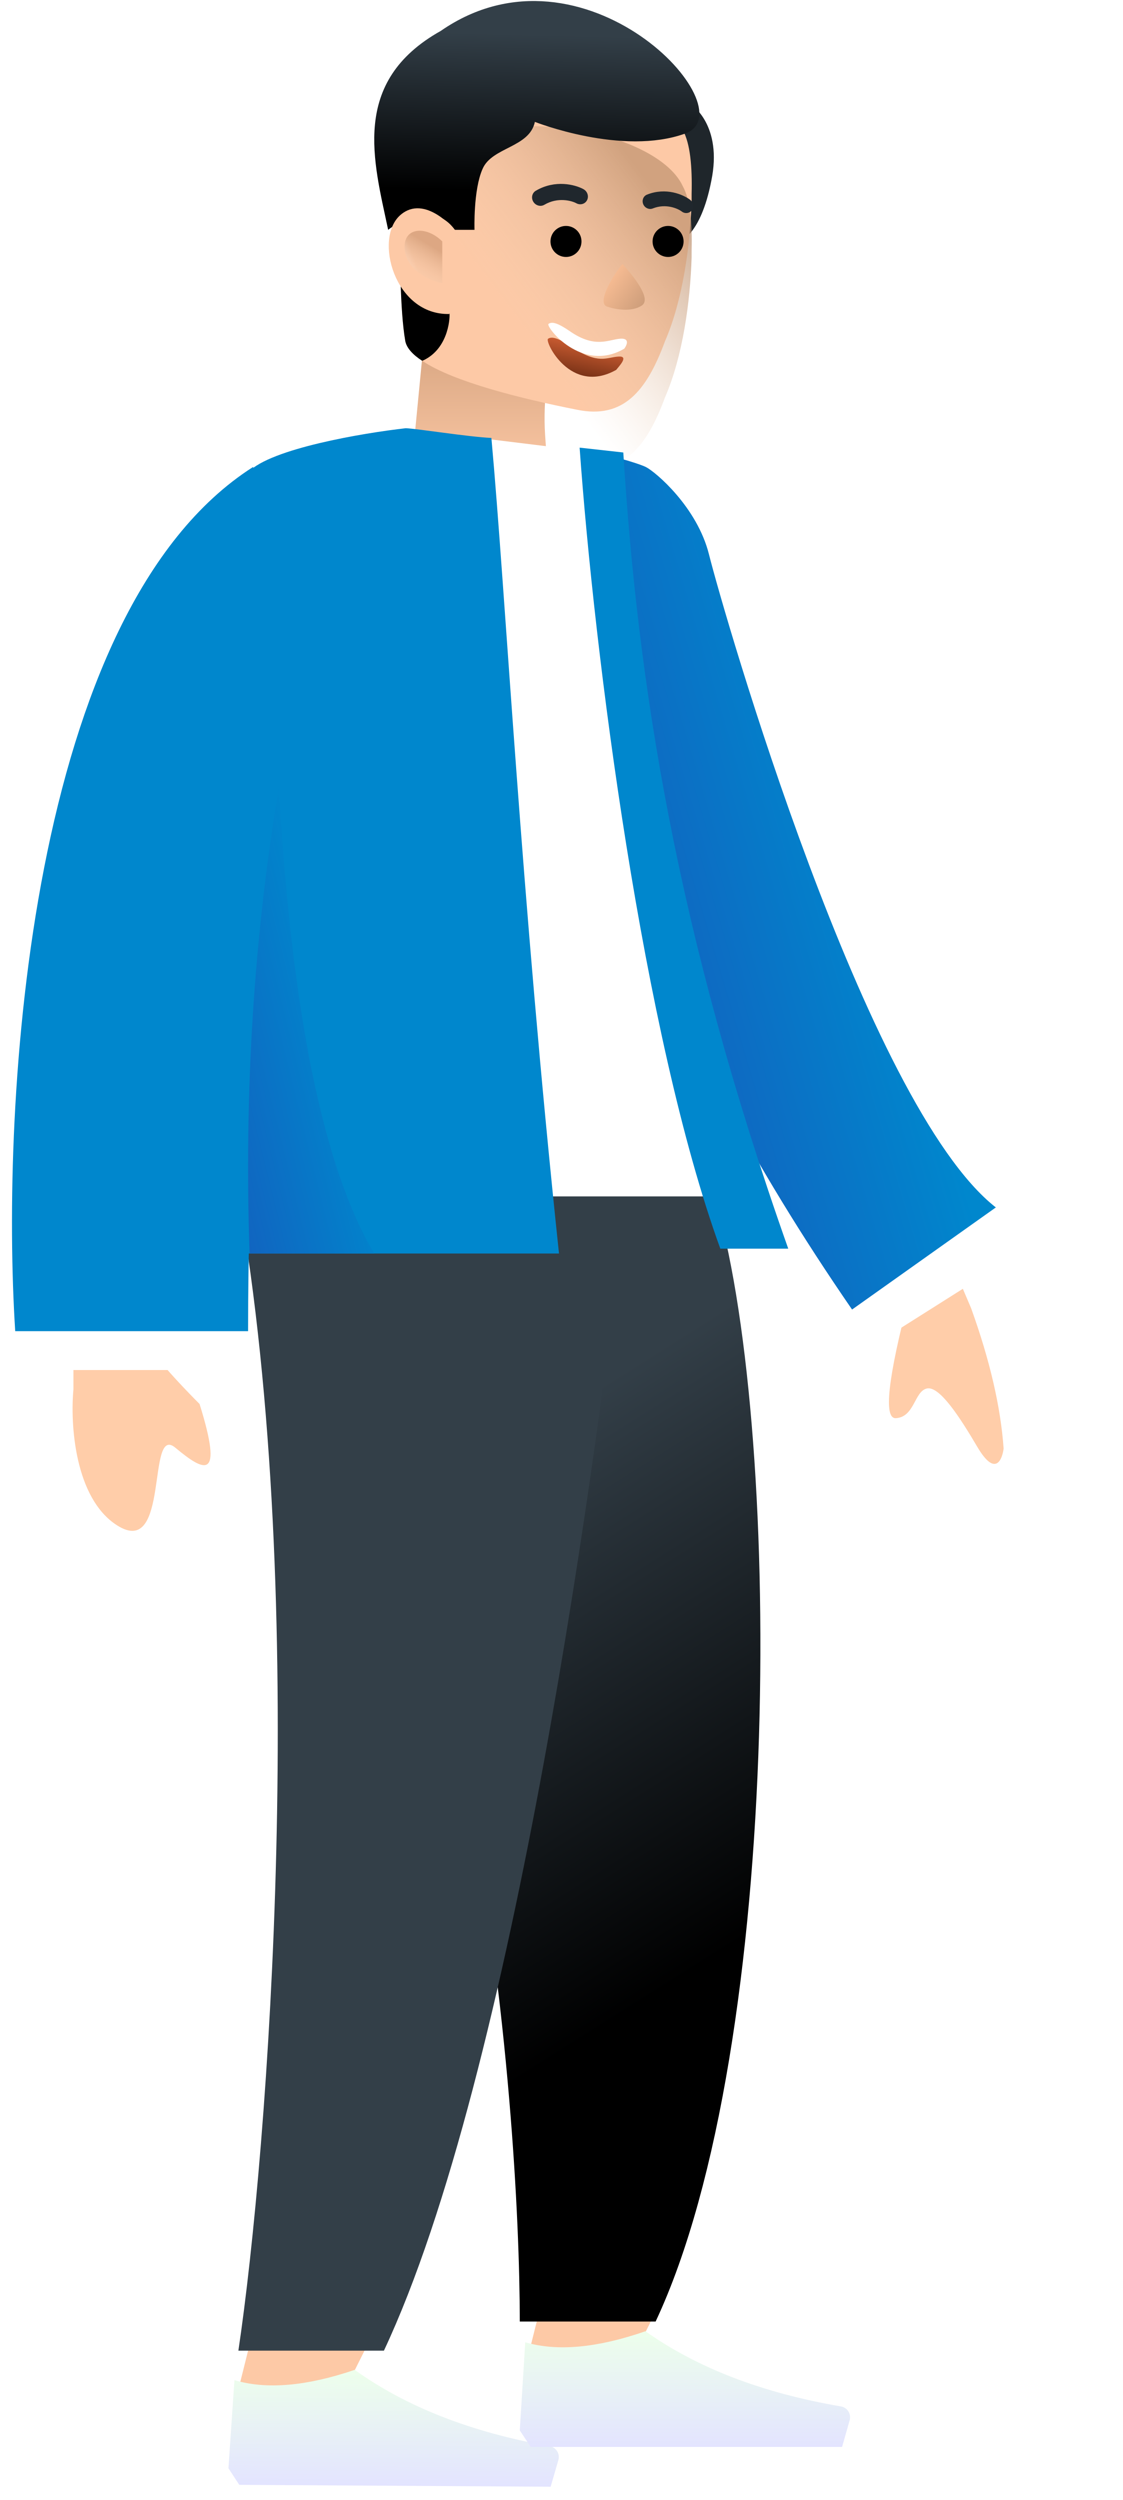 <?xml version="1.0" encoding="UTF-8"?> <svg xmlns="http://www.w3.org/2000/svg" width="80" height="178" viewBox="0 0 80 178" fill="none"> <path d="M49.269 7.469C49.269 7.469 51.493 8.919 50.671 12.883C49.898 16.846 48.351 17.232 48.351 17.232C48.351 17.232 46.031 8.533 49.269 7.469Z" fill="#1F262B"></path> <path d="M39.119 25.933C39.119 25.933 38.669 28.428 38.829 30.911C38.989 33.395 39.119 34.268 39.119 34.268C32.679 33.276 29.524 31.183 29.524 31.183L30.185 24.351C31.49 23.432 35.397 24.821 37.476 25.401C38.442 25.691 39.119 25.933 39.119 25.933Z" fill="url(#paint0_linear)"></path> <path d="M49.269 13.8C49.269 13.994 49.269 14.139 49.269 14.332C49.173 17.474 48.641 21.375 47.375 24.288C46.053 27.876 44.388 29.847 41.101 29.17C37.186 28.397 32.305 27.189 30.081 25.69C29.405 25.255 28.97 24.772 28.873 24.288C28.68 23.177 28.583 21.63 28.535 19.939C28.39 14.864 28.728 8.532 28.728 8.532C33.465 2.635 46.659 4.955 48.641 9.257C49.173 10.224 49.318 11.867 49.269 13.8Z" fill="#FDC9A6"></path> <g filter="url(#filter0_i)"> <path d="M49.269 13.8C49.269 13.994 49.269 14.139 49.269 14.332C49.173 17.474 48.641 21.375 47.375 24.288C46.053 27.876 44.388 29.847 41.101 29.17C37.186 28.397 32.305 27.189 30.081 25.69C29.405 25.255 28.97 24.772 28.873 24.288C28.68 23.177 28.583 21.63 28.535 19.939C28.39 14.864 28.728 8.532 28.728 8.532C33.465 2.635 46.659 4.955 48.641 9.257C49.173 10.224 49.318 11.867 49.269 13.8Z" fill="url(#paint1_linear)" fill-opacity="0.7"></path> </g> <path d="M40.32 18.294C39.71 18.294 39.215 17.8 39.215 17.19C39.215 16.58 39.71 16.085 40.32 16.085C40.93 16.085 41.424 16.58 41.424 17.19C41.424 17.8 40.93 18.294 40.32 18.294Z" fill="black"></path> <path d="M47.593 18.294C46.983 18.294 46.488 17.8 46.488 17.19C46.488 16.58 46.983 16.085 47.593 16.085C48.203 16.085 48.697 16.58 48.697 17.19C48.697 17.8 48.203 18.294 47.593 18.294Z" fill="black"></path> <path fill-rule="evenodd" clip-rule="evenodd" d="M45.822 14.538C45.936 14.809 46.24 14.945 46.501 14.841C47.445 14.463 48.298 14.852 48.568 15.059C48.8 15.237 49.122 15.194 49.286 14.964C49.45 14.734 49.395 14.404 49.163 14.226C48.677 13.854 47.444 13.316 46.089 13.857C45.828 13.962 45.709 14.266 45.822 14.538Z" fill="#20272D"></path> <path fill-rule="evenodd" clip-rule="evenodd" d="M37.992 14.364C38.16 14.639 38.512 14.736 38.778 14.579C39.74 14.011 40.731 14.292 41.058 14.471C41.34 14.625 41.682 14.525 41.822 14.248C41.962 13.971 41.846 13.622 41.564 13.467C40.975 13.145 39.547 12.767 38.168 13.581C37.902 13.738 37.823 14.088 37.992 14.364Z" fill="#20272D"></path> <path d="M45.729 21.745C45.004 22.242 43.817 22.02 43.315 21.848C42.447 21.689 43.565 19.739 44.342 18.79C45.034 19.564 46.454 21.248 45.729 21.745Z" fill="url(#paint2_linear)"></path> <g filter="url(#filter1_d)"> <path d="M44.092 24.383C44.809 24.349 44.098 25.073 43.896 25.334C40.636 27.159 38.783 23.293 39.041 23.119C39.298 22.945 39.724 23.032 40.7 23.686C42.651 24.994 43.195 24.425 44.092 24.383Z" fill="url(#paint3_linear)"></path> </g> <path d="M44.207 24.112C44.873 24.073 44.661 24.57 44.472 24.823C41.433 26.605 38.836 23.228 39.076 23.058C39.317 22.889 39.711 22.97 40.612 23.592C42.413 24.837 43.374 24.16 44.207 24.112Z" fill="white"></path> <path d="M30.081 25.69C29.404 25.255 28.969 24.772 28.873 24.289C28.679 23.177 28.583 21.63 28.534 19.939L32.014 22.307C32.063 22.355 32.063 24.82 30.081 25.69Z" fill="black"></path> <path d="M27.651 16.362C27.651 16.362 30.661 13.946 32.401 16.362H33.803C33.803 16.362 33.706 13.511 34.383 12.012C35.059 10.466 37.717 10.514 38.104 8.677C38.104 8.677 44.339 11.142 48.834 9.499C53.329 7.807 41.609 -4.874 31.397 2.202C24.92 5.827 26.636 11.529 27.651 16.362Z" fill="url(#paint4_linear)"></path> <path d="M32.401 16.362C32.401 16.362 30.275 13.8 28.535 15.298C26.601 16.942 28.1 22.451 32.014 22.355L32.401 16.362Z" fill="#FDC9A6"></path> <g opacity="0.5"> <path d="M31.507 20.163V17.188C30.295 15.976 28.532 16.196 28.863 17.959C29.127 19.37 30.736 20.016 31.507 20.163Z" fill="url(#paint5_linear)"></path> <path d="M31.507 20.163V17.188C30.295 15.976 28.532 16.196 28.863 17.959C29.127 19.37 30.736 20.016 31.507 20.163Z" fill="url(#paint6_linear)"></path> </g> <path d="M37.719 167.352L38.41 164.587L38.756 163.896H47.051L45.323 167.352H37.719Z" fill="#FDC9A6"></path> <path d="M50.852 85.094H16.29C33.917 105.486 37.028 150.416 37.028 165.278H46.705C55.971 145.559 55.691 100.647 50.852 85.094Z" fill="url(#paint7_linear)"></path> <path d="M16.982 170.117L17.673 167.352L18.018 166.661H26.313L24.585 170.117H16.982Z" fill="#FDC9A6"></path> <path d="M44.631 85.094H16.982C22.063 114.075 19.099 153.16 16.982 167.352H27.35C36.617 147.633 42.638 103.145 44.631 85.094Z" fill="#333F48"></path> <path fill-rule="evenodd" clip-rule="evenodd" d="M16.274 175.724L16.701 169.45C18.975 170.131 21.831 169.886 25.267 168.718C28.939 171.352 33.57 173.164 39.16 174.153C39.587 174.228 39.871 174.635 39.796 175.062C39.791 175.09 39.785 175.117 39.777 175.144L39.227 177.039L17.045 176.905L16.274 175.724Z" fill="url(#paint8_linear)"></path> <path fill-rule="evenodd" clip-rule="evenodd" d="M37.028 173.029L37.417 166.754C39.696 167.42 42.549 167.159 45.979 165.969C49.666 168.582 54.308 170.366 59.905 171.321C60.331 171.394 60.619 171.799 60.546 172.226C60.541 172.254 60.535 172.281 60.527 172.308L59.989 174.206H37.806L37.028 173.029Z" fill="url(#paint9_linear)"></path> <path d="M69.182 93.141L68.256 90.965L64.776 92.277C63.245 98.128 62.927 101.024 63.82 100.966C65.16 100.879 65.13 99.058 66.025 98.853C66.919 98.648 68.354 100.859 69.625 103.014C70.897 105.17 71.391 103.938 71.496 103.131C71.287 100.169 70.516 96.839 69.182 93.141Z" fill="#FFCDA9"></path> <path d="M8.341 108.596C5.3 106.66 5 101.338 5.231 98.918V95.117H8.341C9.033 95.232 10.553 95.67 11.106 96.499C11.659 97.329 13.411 99.149 14.217 99.955C15.945 105.485 14.562 104.794 12.489 103.066C10.415 101.338 12.143 111.015 8.341 108.596Z" fill="#FFCDA9"></path> <rect x="2.466" y="94.081" width="13.825" height="3.456" fill="white"></rect> <path d="M69.186 86.84L71.161 90.131L62.824 95.397L60.849 92.764L69.186 86.84Z" fill="white"></path> <path d="M60.699 93.231L70.941 85.962C61.652 78.691 51.544 43.62 50.507 39.472C49.665 36.103 46.706 33.597 46.014 33.251C45.461 32.975 43.005 32.235 41.327 32.072C38.603 52.092 46.515 72.632 60.699 93.231Z" fill="url(#paint10_linear)"></path> <path fill-rule="evenodd" clip-rule="evenodd" d="M16.598 85.175H52.58C44.752 66.142 42.558 45.518 42.558 32.214L28.452 30.486C20.442 43.369 18.18 63.895 16.598 85.175Z" fill="white"></path> <path d="M35.006 31.178C33.377 31.106 29.701 30.514 28.905 30.486C25.838 30.832 19.304 31.938 17.708 33.597C17.612 49.011 17.673 81.472 17.673 89.242H39.822C37.106 63.609 36.029 42.432 35.006 31.178Z" fill="#0087CD"></path> <path d="M21.475 50.878C21.475 40.648 19.171 34.864 18.019 33.252C1.982 43.482 0.047 78.528 1.084 94.772H17.673C17.673 72.099 20.208 56.062 21.475 50.878Z" fill="#0087CD"></path> <path fill-rule="evenodd" clip-rule="evenodd" d="M19.868 56.062C20.772 72.106 23.036 83.166 26.66 89.242H17.778C17.389 77.699 18.086 66.639 19.868 56.062V56.062Z" fill="url(#paint11_linear)"></path> <path d="M51.314 88.896C45.784 73.689 42.328 46.5 41.291 31.869L44.402 32.214C45.438 48.804 48.203 66.431 56.153 88.896H51.314Z" fill="#0087CD"></path> <defs> <filter id="filter0_i" x="28.499" y="4.987" width="20.779" height="28.315" filterUnits="userSpaceOnUse" color-interpolation-filters="sRGB"> <feFlood flood-opacity="0" result="BackgroundImageFix"></feFlood> <feBlend mode="normal" in="SourceGraphic" in2="BackgroundImageFix" result="shape"></feBlend> <feColorMatrix in="SourceAlpha" type="matrix" values="0 0 0 0 0 0 0 0 0 0 0 0 0 0 0 0 0 0 127 0" result="hardAlpha"></feColorMatrix> <feOffset dy="4"></feOffset> <feGaussianBlur stdDeviation="2"></feGaussianBlur> <feComposite in2="hardAlpha" operator="arithmetic" k2="-1" k3="1"></feComposite> <feColorMatrix type="matrix" values="0 0 0 0 0.992 0 0 0 0 0.865 0 0 0 0 0.617 0 0 0 0.25 0"></feColorMatrix> <feBlend mode="normal" in2="shape" result="effect1_innerShadow"></feBlend> </filter> <filter id="filter1_d" x="38.017" y="23.041" width="7.388" height="4.781" filterUnits="userSpaceOnUse" color-interpolation-filters="sRGB"> <feFlood flood-opacity="0" result="BackgroundImageFix"></feFlood> <feColorMatrix in="SourceAlpha" type="matrix" values="0 0 0 0 0 0 0 0 0 0 0 0 0 0 0 0 0 0 127 0"></feColorMatrix> <feOffset dy="1"></feOffset> <feGaussianBlur stdDeviation="0.5"></feGaussianBlur> <feColorMatrix type="matrix" values="0 0 0 0 0.896 0 0 0 0 0.681 0 0 0 0 0.504 0 0 0 1 0"></feColorMatrix> <feBlend mode="normal" in2="BackgroundImageFix" result="effect1_dropShadow"></feBlend> <feBlend mode="normal" in="SourceGraphic" in2="effect1_dropShadow" result="shape"></feBlend> </filter> <linearGradient id="paint0_linear" x1="34.321" y1="24.045" x2="34.321" y2="34.268" gradientUnits="userSpaceOnUse"> <stop stop-color="#D6A480"></stop> <stop offset="1" stop-color="#FDC9A6"></stop> </linearGradient> <linearGradient id="paint1_linear" x1="45.776" y1="8.529" x2="34.771" y2="16.898" gradientUnits="userSpaceOnUse"> <stop stop-color="#BF926F"></stop> <stop offset="1" stop-color="#F3D1B5" stop-opacity="0"></stop> </linearGradient> <linearGradient id="paint2_linear" x1="46.413" y1="22.589" x2="43.181" y2="20.34" gradientUnits="userSpaceOnUse"> <stop stop-color="#C09473"></stop> <stop offset="1" stop-color="#F6BB92"></stop> </linearGradient> <linearGradient id="paint3_linear" x1="41.952" y1="23.568" x2="41.506" y2="25.739" gradientUnits="userSpaceOnUse"> <stop stop-color="#C75A30"></stop> <stop offset="1" stop-color="#7B3317"></stop> </linearGradient> <linearGradient id="paint4_linear" x1="35.699" y1="2.385" x2="35.414" y2="13.607" gradientUnits="userSpaceOnUse"> <stop stop-color="#333F48"></stop> <stop offset="1"></stop> </linearGradient> <linearGradient id="paint5_linear" x1="30.655" y1="17.461" x2="29.42" y2="19.539" gradientUnits="userSpaceOnUse"> <stop stop-color="#BD8660"></stop> <stop offset="1" stop-color="#F3D1B5" stop-opacity="0.31"></stop> </linearGradient> <linearGradient id="paint6_linear" x1="27.941" y1="20.976" x2="30.159" y2="20.149" gradientUnits="userSpaceOnUse"> <stop stop-color="white"></stop> <stop offset="1" stop-color="white" stop-opacity="0"></stop> </linearGradient> <linearGradient id="paint7_linear" x1="56.382" y1="135.9" x2="35.645" y2="103.066" gradientUnits="userSpaceOnUse"> <stop></stop> <stop offset="1" stop-color="#333F48"></stop> </linearGradient> <linearGradient id="paint8_linear" x1="28.081" y1="168.734" x2="28.031" y2="176.971" gradientUnits="userSpaceOnUse"> <stop stop-color="#EDFFEB"></stop> <stop offset="1" stop-color="#E3E4FF"></stop> </linearGradient> <linearGradient id="paint9_linear" x1="48.792" y1="165.969" x2="48.792" y2="174.206" gradientUnits="userSpaceOnUse"> <stop stop-color="#EDFFEB"></stop> <stop offset="1" stop-color="#E3E4FF"></stop> </linearGradient> <linearGradient id="paint10_linear" x1="43.595" y1="59.173" x2="59.839" y2="54.334" gradientUnits="userSpaceOnUse"> <stop stop-color="#1164C0"></stop> <stop offset="1" stop-color="#0087CD"></stop> </linearGradient> <linearGradient id="paint11_linear" x1="14.908" y1="78.528" x2="25.058" y2="76.013" gradientUnits="userSpaceOnUse"> <stop stop-color="#1164C0"></stop> <stop offset="1" stop-color="#0087CD"></stop> </linearGradient> </defs> </svg> 
